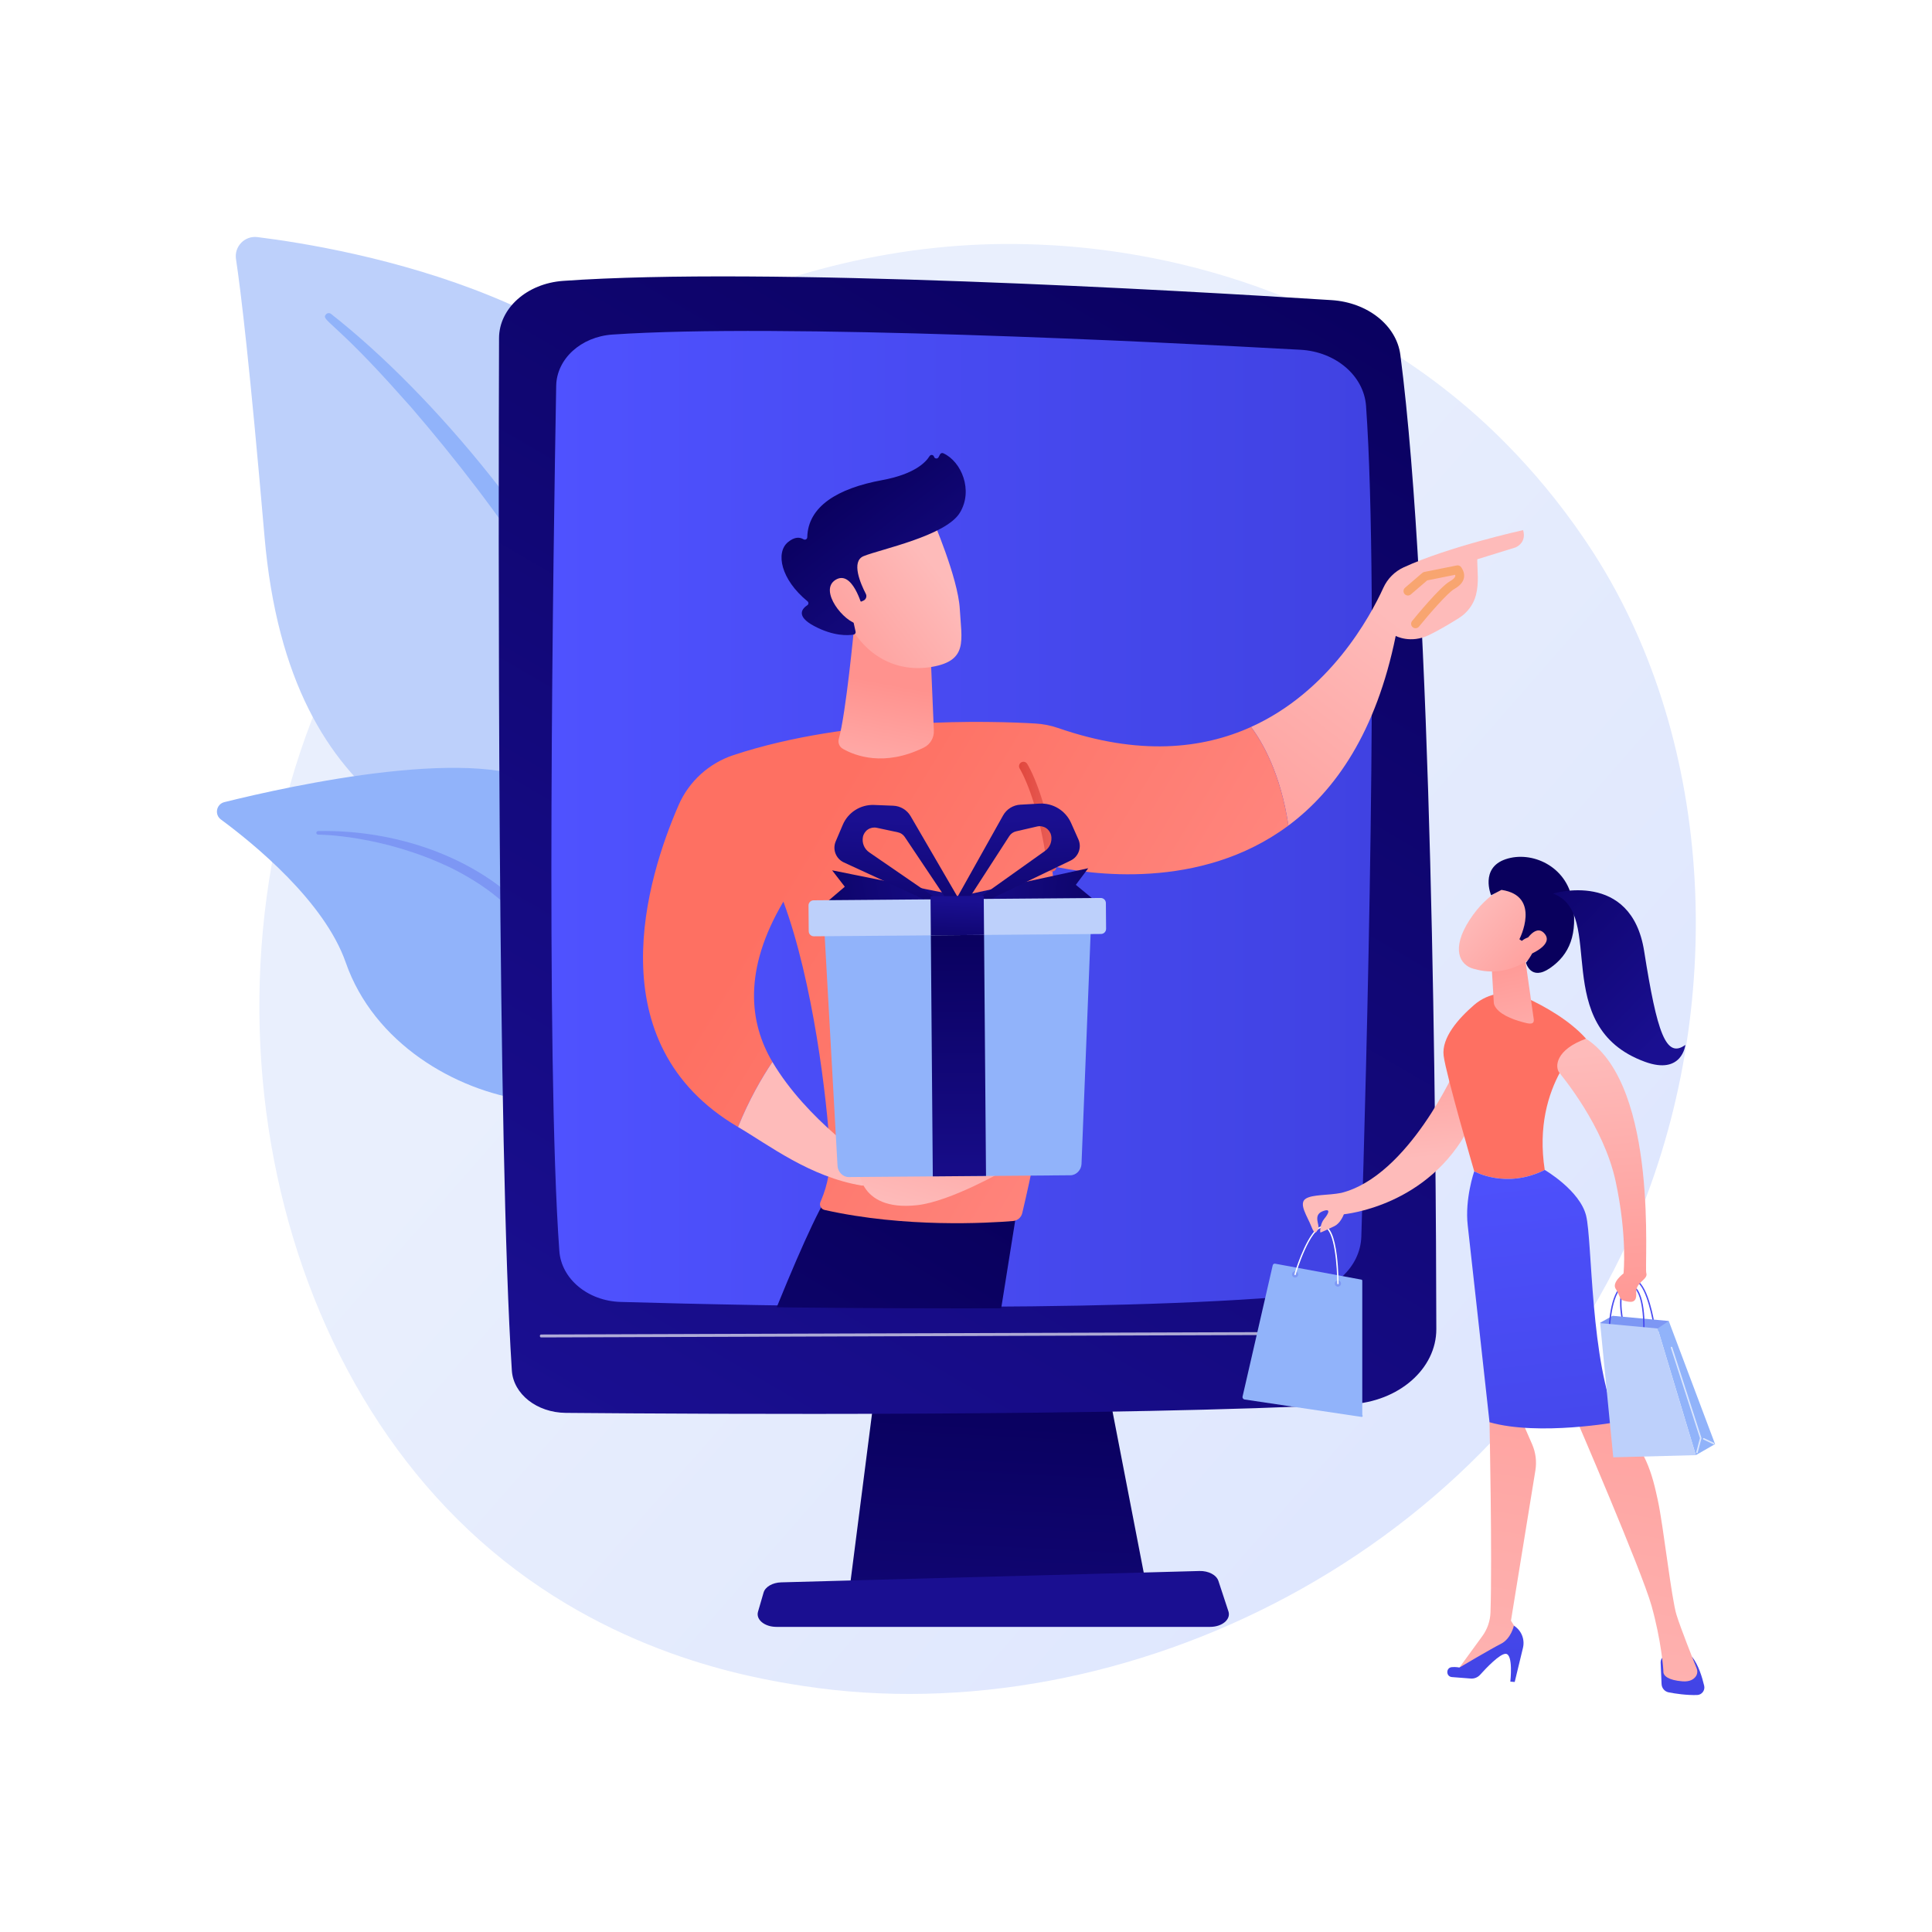 <?xml version="1.0" encoding="utf-8"?>
<!-- Generator: Adobe Illustrator 27.5.0, SVG Export Plug-In . SVG Version: 6.00 Build 0)  -->
<svg version="1.1" xmlns="http://www.w3.org/2000/svg" xmlns:xlink="http://www.w3.org/1999/xlink" x="0px" y="0px"
	 viewBox="0 0 3710 3710" style="enable-background:new 0 0 3710 3710;" xml:space="preserve">
<g id="Background">
	<g>
		<g>
			<rect style="fill:#FFFFFF;" width="3710" height="3710"/>
		</g>
	</g>
</g>
<g id="Illustration">
	<g>
		<linearGradient id="SVGID_1_" gradientUnits="userSpaceOnUse" x1="3492.745" y1="3290.559" x2="1422.005" y2="1478.663">
			<stop  offset="0" style="stop-color:#DAE3FE"/>
			<stop  offset="1" style="stop-color:#E9EFFD"/>
		</linearGradient>
		<path style="fill:url(#SVGID_1_);" d="M3140.827,2349.56c-267.623,630.145-980.509,983.156-1598.725,887.932
			c-100.596-15.495-376.384-61.651-620.555-279.402c-470.046-419.186-570.569-1249.229-191.397-1834.18
			c275.971-425.742,770.677-667.08,1240.745-655.008c101.253,2.6,489.295,18.626,830.317,299.825
			c50.089,41.303,160.566,139.449,260.133,295.152C3295.144,1429.5,3315.24,1938.887,3140.827,2349.56z"/>
		<g>
			<g>
				<path style="fill:#BDD0FB;" d="M1289.443,2209.454c0,0-15.334-390.571-201.544-483.614
					c-186.209-93.043-531.855-136.748-579.993-695.923c-28.183-327.366-45.34-470.19-54.721-532.348
					c-3.659-24.247,16.764-45.293,41.1-42.281c172.141,21.312,733.105,118.349,872.773,488.239
					C1532.635,1382.036,1289.443,2209.454,1289.443,2209.454z"/>
				<path style="fill:#91B3FA;" d="M635.68,602.791c197.248,154.761,431.778,435.885,565.469,723.373
					c17.839,47.644,67.571,148.221,97.92,330.58c26.421,152.021,28.296,314.303,14.729,422.661
					c-0.858,6.851-7.106,11.708-13.957,10.85c-11.779-1.473-11.021-14.09-10.891-13.702
					c11.667-184.405-12.337-411.498-78.486-613.593c-83.868-247.983-250.855-483.005-420.699-680.557l-17.42-19.409
					C641.056,614.69,615.416,615.155,626.083,603.566C628.603,600.829,632.798,600.541,635.68,602.791z"/>
			</g>
			<g>
				<path style="fill:#91B3FA;" d="M1295.564,2278.608c-7.135-1.584-28.687-117.891-31.034-128.37
					c-52.487-234.369-71.695-530.951-213.764-636.745c-118.24-88.049-496.377-3.888-619.903,26.822
					c-15.436,3.837-19.448,23.894-6.648,33.336c63.104,46.548,198.794,157.173,239.746,274.708
					c53.977,154.915,210.226,245.758,346.159,264.437c52.622,7.231,107.534,15.474,153.375,44.195
					C1216.46,2190.175,1236.269,2265.443,1295.564,2278.608z"/>
				<path style="fill:#7D97F4;" d="M610.825,1595.854c159.859-3.383,335.593,58.547,431.052,189.494l9.019,12.501
					c20.859,29.33,141.853,239.558,212.798,415.677c0.883,2.196-0.179,4.693-2.374,5.577c-3.729,1.501-5.902-2.57-5.515-2.222
					c-47.933-98.999-115.697-224.072-169.271-317.42c-57.568-101.918-97.705-170.867-218.186-231.734
					c-133.944-65.286-257.957-65.051-257.582-64.999c-1.897-0.074-3.377-1.672-3.303-3.569
					C607.533,1597.334,609.024,1595.896,610.825,1595.854z"/>
			</g>
		</g>
		<g>
			<g>
				
					<linearGradient id="SVGID_00000005947094367363189170000016446898557309318064_" gradientUnits="userSpaceOnUse" x1="1937.375" y1="2652.924" x2="1881.652" y2="3711.664">
					<stop  offset="0" style="stop-color:#09005D"/>
					<stop  offset="1" style="stop-color:#1A0F91"/>
				</linearGradient>
				<polygon style="fill:url(#SVGID_00000005947094367363189170000016446898557309318064_);" points="1681.163,2662.913 
					1632.102,3045.743 2201.299,3045.743 2127.161,2662.913 				"/>
				
					<linearGradient id="SVGID_00000042713316884438847420000009290346454188774572_" gradientUnits="userSpaceOnUse" x1="1979.117" y1="2326.543" x2="1916.429" y2="3002.184">
					<stop  offset="0" style="stop-color:#09005D"/>
					<stop  offset="1" style="stop-color:#1A0F91"/>
				</linearGradient>
				<path style="fill:url(#SVGID_00000042713316884438847420000009290346454188774572_);" d="M2323.904,3124.07h-833.059
					c-22.632,0-39.627-14.018-35.251-29.075l10.69-36.782c3.214-11.062,17.201-19.183,33.814-19.634l803.099-21.804
					c17.356-0.471,32.723,7.545,36.505,19.041l19.27,58.586C2363.978,3109.622,2346.901,3124.07,2323.904,3124.07z"/>
				<g>
					<g>
						
							<linearGradient id="SVGID_00000057143007353422346330000009253170054094571703_" gradientUnits="userSpaceOnUse" x1="2588.95" y1="350.09" x2="1161.043" y2="2801.915">
							<stop  offset="0" style="stop-color:#09005D"/>
							<stop  offset="1" style="stop-color:#1A0F91"/>
						</linearGradient>
						<path style="fill:url(#SVGID_00000057143007353422346330000009253170054094571703_);" d="M1081.344,539.374
							c-69.538,4.954-122.853,52.66-123.051,109.839c-1.211,349.67-3.208,1555.775,24.614,1982.669
							c2.947,45.226,48.21,80.753,103.494,81.241c273.439,2.411,1059.976,6.842,1506.497-16.555
							c93.003-4.873,165.375-67.972,165.262-144.313c-0.542-366.991-7.701-1399.096-69.069-1870.86
							c-7.353-56.524-62.821-100.645-132.003-105.061C2258.861,557.3,1466.915,511.905,1081.344,539.374z"/>
						
							<linearGradient id="SVGID_00000019652536771293704680000001183881481521592247_" gradientUnits="userSpaceOnUse" x1="1058.813" y1="1572.467" x2="2634.503" y2="1572.467">
							<stop  offset="0" style="stop-color:#4F52FF"/>
							<stop  offset="1" style="stop-color:#4042E2"/>
						</linearGradient>
						<path style="fill:url(#SVGID_00000019652536771293704680000001183881481521592247_);" d="M1068.055,740.85
							c-5.37,299.112-20.659,1294.132,6.031,1661.377c3.901,53.678,54.801,96.056,117.651,97.85
							c258.771,7.388,922.347,21.683,1300.464-12.399c68.086-6.137,120.123-54.481,121.937-113.019
							c9.458-305.243,35.006-1231.989,9.067-1595.127c-4.138-57.931-58.167-104.155-125.894-107.893
							c-280.188-15.466-999.675-51.132-1321.214-29.197C1115.737,646.558,1068.984,689.066,1068.055,740.85z"/>
					</g>
				</g>
				<path style="opacity:0.65;fill:#FFFFFF;" d="M2573.566,2563.185l-0.039,0.001l-1534.543,5.071
					c-1.241,0.003-2.262-1.252-2.279-2.805c-0.018-1.552,0.964-2.8,2.217-2.82l1534.542-5.071c1.241-0.002,2.262,1.253,2.279,2.805
					C2575.761,2561.902,2574.789,2563.155,2573.566,2563.185z"/>
			</g>
			<g>
				<defs>
					<path id="SVGID_00000127025757159921469890000006395896124477500828_" d="M1077.239,747.579
						c-8.289,299.188-32.719,1294.448-2.255,1661.594c4.453,53.663,66.359,95.753,143.093,97.184
						c315.933,5.89,1126.12,16.346,1588.023-19.93c83.174-6.532,146.994-55.185,149.547-113.742
						c13.317-305.344,49.878-1232.379,20.306-1595.422c-4.718-57.916-70.422-103.834-153.099-107.181
						c-342.038-13.846-1220.373-45.352-1613.119-21.553C1136.009,652.997,1078.674,695.782,1077.239,747.579z"/>
				</defs>
				<clipPath id="SVGID_00000108274193166093975390000008459369944103014845_">
					<use xlink:href="#SVGID_00000127025757159921469890000006395896124477500828_"  style="overflow:visible;"/>
				</clipPath>
				<g style="clip-path:url(#SVGID_00000108274193166093975390000008459369944103014845_);">
					
						<linearGradient id="SVGID_00000034089044564140983300000015272706367014674104_" gradientUnits="userSpaceOnUse" x1="-2858.378" y1="3830.183" x2="-2516.184" y2="3830.183" gradientTransform="matrix(1 0 0 1 4465.938 0)">
						<stop  offset="0" style="stop-color:#53D8FF"/>
						<stop  offset="1" style="stop-color:#3840F7"/>
					</linearGradient>
					<path style="fill:url(#SVGID_00000034089044564140983300000015272706367014674104_);" d="M1940.091,3813.632
						c-58.622,5.067-160.363,13.298-240.572,16.829c-48.216,2.122-75.974-2.599-91.96-9c0.027,1.802,0.077,3.506,0.149,5.087
						c0.379,8.44,7.238,15.193,15.762,15.669c151.558,8.459,272.092,2.927,315.002,0.316c8.873-0.541,14.161-10.183,9.623-17.747
						C1945.826,3821.003,1943.077,3817.296,1940.091,3813.632z"/>
					
						<linearGradient id="SVGID_00000152264127511932991160000002873210011085356417_" gradientUnits="userSpaceOnUse" x1="-2858.398" y1="3763.117" x2="-2525.847" y2="3763.117" gradientTransform="matrix(1 0 0 1 4465.938 0)">
						<stop  offset="0" style="stop-color:#09005D"/>
						<stop  offset="1" style="stop-color:#1A0F91"/>
					</linearGradient>
					<path style="fill:url(#SVGID_00000152264127511932991160000002873210011085356417_);" d="M1699.519,3830.461
						c80.208-3.531,181.95-11.761,240.572-16.829c-57.635-70.712-240.572-118.373-240.572-118.373h-51.667
						c-35.536,51.225-40.682,99.994-40.293,126.202C1623.546,3827.862,1651.303,3832.583,1699.519,3830.461z"/>
					
						<linearGradient id="SVGID_00000170975224715612620120000013040151548908343943_" gradientUnits="userSpaceOnUse" x1="-2826.786" y1="3669.484" x2="-2730.397" y2="3669.484" gradientTransform="matrix(1 0 0 1 4465.938 0)">
						<stop  offset="0" style="stop-color:#FEBBBA"/>
						<stop  offset="1" style="stop-color:#FF928E"/>
					</linearGradient>
					<path style="fill:url(#SVGID_00000170975224715612620120000013040151548908343943_);" d="M1639.151,3610.91l4.835,95.678
						c0.523,10.361,8.279,19.067,18.655,20.551c10.324,1.477,24.151,1.665,38.812-3.216c9.02-3.002,15.717-10.602,17.38-19.873
						l16.707-93.14H1639.151z"/>
					<g>
						
							<linearGradient id="SVGID_00000084521958832757990560000018227942303785501368_" gradientUnits="userSpaceOnUse" x1="-3469.151" y1="3915.036" x2="-3338.016" y2="3915.036" gradientTransform="matrix(1 0 0 1 4465.938 0)">
							<stop  offset="0" style="stop-color:#53D8FF"/>
							<stop  offset="1" style="stop-color:#3840F7"/>
						</linearGradient>
						<path style="fill:url(#SVGID_00000084521958832757990560000018227942303785501368_);" d="M1039.489,3924.005
							c-25.423-4.583-36.925-21.65-41.747-39.898c-0.032,0.165-0.064,0.328-0.095,0.491c-3.74,19.248,4.93,39.197,22.265,48.684
							c20.952,11.467,43.86,13.421,61.645,12.473c19.081-1.016,36.595-11.221,46.222-27.553l0.144-0.245
							C1108.769,3930.205,1081.884,3931.647,1039.489,3924.005z"/>
						
							<linearGradient id="SVGID_00000176733134484857926130000001514076329491239079_" gradientUnits="userSpaceOnUse" x1="-3468.197" y1="3784.542" x2="-3275.717" y2="3784.542" gradientTransform="matrix(1 0 0 1 4465.938 0)">
							<stop  offset="0" style="stop-color:#09005D"/>
							<stop  offset="1" style="stop-color:#1A0F91"/>
						</linearGradient>
						<path style="fill:url(#SVGID_00000176733134484857926130000001514076329491239079_);" d="M1159.348,3640.39h-42.608
							c-64.902-1.715-105.658,175.205-118.999,243.717c4.823,18.247,16.325,35.314,41.747,39.898
							c42.396,7.642,69.281,6.2,88.433-6.048c35.063-59.633,52.447-146.972,60.803-197.943
							C1198.229,3662.043,1159.348,3640.39,1159.348,3640.39z"/>
					</g>
					
						<linearGradient id="SVGID_00000170267295212282130790000018274559823245185419_" gradientUnits="userSpaceOnUse" x1="-3368.149" y1="3619.221" x2="-3252.954" y2="3619.221" gradientTransform="matrix(1 0 0 1 4465.938 0)">
						<stop  offset="0" style="stop-color:#FEBBBA"/>
						<stop  offset="1" style="stop-color:#FF928E"/>
					</linearGradient>
					<path style="fill:url(#SVGID_00000170267295212282130790000018274559823245185419_);" d="M1122.216,3551.583l-23.66,94.104
						c-2.902,11.538,2.621,23.473,13.289,28.946c13.236,6.793,31.871,13.93,48.997,11.864c8.054-0.971,14.745-6.644,17.406-14.228
						l34.736-99.007L1122.216,3551.583z"/>
					
						<linearGradient id="SVGID_00000160892490277238933520000005752398726706036125_" gradientUnits="userSpaceOnUse" x1="-2436.387" y1="2376.123" x2="-3419.889" y2="3987.194" gradientTransform="matrix(1 0 0 1 4465.938 0)">
						<stop  offset="0" style="stop-color:#09005D"/>
						<stop  offset="1" style="stop-color:#1A0F91"/>
					</linearGradient>
					<path style="fill:url(#SVGID_00000160892490277238933520000005752398726706036125_);" d="M1954.524,2312.18
						c0,0-211.438,1321.669-207.955,1328.933c0,0-58.398,26.543-122.06,3.383c0,0,19.12-706.526,63.922-977.426
						c0,0-360.854,631.497-475.446,946.158c0,0-59.768-7.127-109.241-39.687c0,0,388.538-1136.664,492.196-1288.062
						L1954.524,2312.18z"/>
					
						<linearGradient id="SVGID_00000093143460163532415250000000263288917205421743_" gradientUnits="userSpaceOnUse" x1="-1783.695" y1="1192.763" x2="-2239.931" y2="1786.313" gradientTransform="matrix(1 0 0 1 4465.938 0)">
						<stop  offset="0" style="stop-color:#FEBBBA"/>
						<stop  offset="1" style="stop-color:#FF928E"/>
					</linearGradient>
					<path style="fill:url(#SVGID_00000093143460163532415250000000263288917205421743_);" d="M2924.803,1017.979
						c0,0-142.675,31.467-229.454,71.534c-17.236,7.957-30.982,21.871-38.812,39.021
						c-25.953,56.852-103.603,199.416-254.193,267.451c21.686,28.784,56.605,88.657,71.816,189.291
						c90.445-67.317,168.528-179.74,206.015-364.116c0,0,28.546,15.518,64.156-1.777c18.814-9.137,40.538-22.098,56.845-32.291
						c16.247-10.157,28.349-25.945,33.05-44.383c6.206-24.348,2.551-45.759,2.551-68.727l73.337-22.721
						C2910.115,1051.261,2932.162,1042.94,2924.803,1017.979z"/>
					
						<linearGradient id="SVGID_00000132810512373470046900000012446628884308107678_" gradientUnits="userSpaceOnUse" x1="2633.684" y1="2247.038" x2="1561.014" y2="1599.257">
						<stop  offset="0" style="stop-color:#FF928E"/>
						<stop  offset="1" style="stop-color:#FE7062"/>
					</linearGradient>
					<path style="fill:url(#SVGID_00000132810512373470046900000012446628884308107678_);" d="M2474.162,1585.276
						c-15.212-100.634-50.13-160.507-71.816-189.291c-93.549,42.265-215.236,55.777-370.195,2.082
						c-14.284-4.949-29.183-7.849-44.291-8.735c-82.492-4.837-354.331-13.663-579.269,60.653
						c-47.34,15.64-85.683,50.637-105.443,95.983c-60.848,139.638-159.362,457.647,114.121,618.194
						c21.012-52.165,45.263-94.097,66.001-124.904c-44.042-74.287-57.087-175.751,21.068-307.878
						c56.988,153.88,83.724,378.41,89.31,477.776c1.839,32.715-3.9,65.369-16.736,95.574l-1.4,3.294
						c-2.747,6.463,1.033,13.892,7.943,15.444c153.96,34.584,314.091,25.188,361.931,21.236c8.541-0.705,15.636-6.816,17.596-15.071
						c74.866-315.457,75.037-530.641,56.708-666.669C2089.721,1678.621,2303.875,1712.016,2474.162,1585.276z"/>
					
						<linearGradient id="SVGID_00000131340059457562674780000012912128589192069251_" gradientUnits="userSpaceOnUse" x1="1956.843" y1="1568.265" x2="2028.498" y2="1568.265">
						<stop  offset="0" style="stop-color:#E1473D"/>
						<stop  offset="1" style="stop-color:#E9605A"/>
					</linearGradient>
					<path style="fill:url(#SVGID_00000131340059457562674780000012912128589192069251_);" d="M2019.99,1673.698
						c-4.198,0-7.847-3.111-8.412-7.384c-17.573-132.755-53.053-189.869-53.41-190.43c-2.516-3.963-1.342-9.214,2.619-11.727
						c3.968-2.518,9.214-1.342,11.728,2.619c1.536,2.423,37.848,60.872,55.909,197.31c0.616,4.651-2.655,8.921-7.308,9.537
						C2020.737,1673.673,2020.361,1673.698,2019.99,1673.698z"/>
					
						<linearGradient id="SVGID_00000173152947955935452660000009842934299954806938_" gradientUnits="userSpaceOnUse" x1="-2800.635" y1="1576.383" x2="-2750.722" y2="1314.34" gradientTransform="matrix(1 0 0 1 4465.938 0)">
						<stop  offset="0" style="stop-color:#FEBBBA"/>
						<stop  offset="1" style="stop-color:#FF928E"/>
					</linearGradient>
					<path style="fill:url(#SVGID_00000173152947955935452660000009842934299954806938_);" d="M1640.045,1205.566
						c0,0-15.575,164.68-29.289,213.393c-2.081,7.39,1.13,15.183,7.844,19.02c23.275,13.299,79.098,34.991,155.456-2.432
						c12.37-6.062,19.807-18.957,19.23-32.603l-6.728-159.135L1640.045,1205.566z"/>
					<g>
						
							<linearGradient id="SVGID_00000170974300496429730150000004270344628710823859_" gradientUnits="userSpaceOnUse" x1="-2665.578" y1="1095.618" x2="-2950.362" y2="1313.52" gradientTransform="matrix(1 0 0 1 4465.938 0)">
							<stop  offset="0" style="stop-color:#FEBBBA"/>
							<stop  offset="1" style="stop-color:#FF928E"/>
						</linearGradient>
						<path style="fill:url(#SVGID_00000170974300496429730150000004270344628710823859_);" d="M1789.917,994.889
							c0,0,49.817,114.436,53.162,174.5c3.345,60.064,16.288,99.038-53.162,111.134c-69.45,12.095-127.955-22.502-159.65-82.333
							c0,0-49.661-92.192-38.52-129.948C1602.886,1030.486,1789.917,994.889,1789.917,994.889z"/>
						
							<linearGradient id="SVGID_00000052822159095647537210000018120536399347372955_" gradientUnits="userSpaceOnUse" x1="-2866.053" y1="923.086" x2="-2600.822" y2="1264.57" gradientTransform="matrix(1 0 0 1 4465.938 0)">
							<stop  offset="0" style="stop-color:#09005D"/>
							<stop  offset="1" style="stop-color:#1A0F91"/>
						</linearGradient>
						<path style="fill:url(#SVGID_00000052822159095647537210000018120536399347372955_);" d="M1653.999,1155.172l3.953-1.743
							c5.033-2.219,7.187-8.209,4.658-13.095c-9.793-18.922-28.885-62.283-4.222-72.398
							c31.786-13.036,157.693-38.712,184.857-83.387c26.109-42.938,2.976-98.362-31.79-114.127c-2.326-1.055-5.07-0.217-6.263,2.041
							l-2.897,5.482c-1.983,3.752-7.525,3.184-8.706-0.893v-0.001c-1.133-3.914-6.339-4.673-8.498-1.218
							c-8.35,13.366-30.894,35.035-91.18,46.161c-85.679,15.812-142.324,50.484-143.734,109.689
							c-0.089,3.761-4.09,5.853-7.304,3.895c-6.326-3.855-16.449-5.664-29.979,5.712c-23.53,19.785-13.901,71.109,37.681,113.326
							c2.45,2.006,2.43,5.831-0.224,7.559c-9.351,6.087-23.292,20.572,12.829,39.881c37.362,19.971,65.26,18.333,76.003,16.56
							c2.673-0.442,4.395-3.029,3.812-5.674l-11.466-52.036c-0.649-2.945,1.593-5.734,4.609-5.734H1653.999z"/>
						
							<linearGradient id="SVGID_00000165209637808713899890000008407979483472974723_" gradientUnits="userSpaceOnUse" x1="-2700.901" y1="1049.451" x2="-2985.686" y2="1267.355" gradientTransform="matrix(1 0 0 1 4465.938 0)">
							<stop  offset="0" style="stop-color:#FEBBBA"/>
							<stop  offset="1" style="stop-color:#FF928E"/>
						</linearGradient>
						<path style="fill:url(#SVGID_00000165209637808713899890000008407979483472974723_);" d="M1656.156,1166.152
							c0,0-19.004-73.1-51.778-52.604c-32.774,20.496,17.007,81.905,43.356,84.641L1656.156,1166.152z"/>
					</g>
					<path style="fill:#F8A570;" d="M2718.229,1206.407c-1.885,0-3.78-0.623-5.356-1.904c-3.64-2.961-4.193-8.311-1.232-11.953
						c5.426-6.673,53.556-65.515,72.357-76.139c6.065-3.427,9.788-6.935,10.482-9.877c0.095-0.401,0.298-1.262-0.099-2.769
						l-53.784,10.776l-31.424,26.971c-3.558,3.058-8.927,2.646-11.981-0.914c-3.056-3.56-2.646-8.925,0.914-11.981l33.11-28.419
						c1.106-0.95,2.435-1.598,3.864-1.885l62.28-12.479c3.351-0.673,6.798,0.739,8.716,3.583c4.866,7.224,6.53,14.296,4.942,21.02
						c-1.874,7.937-7.977,14.731-18.66,20.766c-12.057,6.812-47.822,47.818-67.533,72.066
						C2723.146,1205.335,2720.698,1206.407,2718.229,1206.407z"/>
					
						<linearGradient id="SVGID_00000144337637510283499200000013715401018650670990_" gradientUnits="userSpaceOnUse" x1="1685.22" y1="2149.817" x2="1840.781" y2="1917.637">
						<stop  offset="0" style="stop-color:#FEBBBA"/>
						<stop  offset="1" style="stop-color:#FF928E"/>
					</linearGradient>
					<path style="fill:url(#SVGID_00000144337637510283499200000013715401018650670990_);" d="M1654.753,2276.63l224.807-4.893
						c0,0-196.036-55.413-208.201-40.321c0,0-121.503-79.844-188.089-192.157c-20.738,30.807-44.989,72.739-66.001,124.904
						C1476.961,2199.206,1555.355,2260.083,1654.753,2276.63z"/>
					
						<linearGradient id="SVGID_00000146499242653200786210000001204247818439388342_" gradientUnits="userSpaceOnUse" x1="1763.482" y1="2327.552" x2="1860.997" y2="1995.534">
						<stop  offset="0" style="stop-color:#FEBBBA"/>
						<stop  offset="1" style="stop-color:#FF928E"/>
					</linearGradient>
					<path style="fill:url(#SVGID_00000146499242653200786210000001204247818439388342_);" d="M1648.415,2237.702
						c0,0-4.637,89.572,112.94,76.563c63.899-7.069,167.061-66.647,167.061-66.647S1659.529,2246.904,1648.415,2237.702z"/>
					<g>
						<g>
							
								<linearGradient id="SVGID_00000045601557162369813640000006283349998690936500_" gradientUnits="userSpaceOnUse" x1="1127.478" y1="916.325" x2="1509.515" y2="863.509" gradientTransform="matrix(1 -0.008 0.008 1 361.157 841.354)">
								<stop  offset="0" style="stop-color:#09005D"/>
								<stop  offset="1" style="stop-color:#1A0F91"/>
							</linearGradient>
							<polygon style="fill:url(#SVGID_00000045601557162369813640000006283349998690936500_);" points="1828.354,1717.532 
								1597.917,1671.285 1622.236,1702.778 1579.106,1739.516 1833.405,1761.214 							"/>
							
								<linearGradient id="SVGID_00000145035621148490428410000002000420361784091052_" gradientUnits="userSpaceOnUse" x1="9748.811" y1="914.952" x2="10130.85" y2="862.135" gradientTransform="matrix(-1 0.008 0.008 1 11934.02 747.844)">
								<stop  offset="0" style="stop-color:#09005D"/>
								<stop  offset="1" style="stop-color:#1A0F91"/>
							</linearGradient>
							<polygon style="fill:url(#SVGID_00000145035621148490428410000002000420361784091052_);" points="1860.044,1717.275 
								2089.697,1667.28 2065.894,1699.166 2109.617,1735.197 1855.705,1761.033 							"/>
						</g>
						<g>
							
								<linearGradient id="SVGID_00000155838240418253735190000011852154807090281901_" gradientUnits="userSpaceOnUse" x1="1343.015" y1="1014.573" x2="1357.668" y2="744.718" gradientTransform="matrix(1 -0.008 0.008 1 361.157 841.354)">
								<stop  offset="0" style="stop-color:#09005D"/>
								<stop  offset="1" style="stop-color:#1A0F91"/>
							</linearGradient>
							<path style="fill:url(#SVGID_00000155838240418253735190000011852154807090281901_);" d="M1666.586,1592.873
								c5.022-3.356,11.189-4.538,17.096-3.276l40.604,8.677c5.342,1.141,10.029,4.318,13.07,8.856l86.159,128.635l14.85-14.206
								l-89.695-154.234c-6.972-11.988-19.59-19.579-33.447-20.122l-36.732-1.44c-25.988-1.019-49.904,14.124-60.096,38.053
								l-13.56,31.836c-6.593,15.481,0.318,33.399,15.599,40.442l184.638,85.104l6.992-6.22l-142.881-98.244
								c-9.481-6.519-14.244-18.002-12.162-29.318C1658.113,1601.475,1661.564,1596.23,1666.586,1592.873z"/>
							
								<linearGradient id="SVGID_00000178169831966767177650000000453658203993474186_" gradientUnits="userSpaceOnUse" x1="9980.127" y1="1013.182" x2="9994.778" y2="743.343" gradientTransform="matrix(-1 0.008 0.008 1 11938.731 747.806)">
								<stop  offset="0" style="stop-color:#09005D"/>
								<stop  offset="1" style="stop-color:#1A0F91"/>
							</linearGradient>
							<path style="fill:url(#SVGID_00000178169831966767177650000000453658203993474186_);" d="M2008.69,1590.088
								c-5.077-3.274-11.261-4.355-17.147-2.997l-40.457,9.337c-5.323,1.228-9.957,4.481-12.923,9.068l-84.053,130.021
								l-15.079-13.962l87.172-155.675c6.776-12.1,19.268-19.896,33.115-20.664l36.704-2.038
								c25.968-1.443,50.127,13.31,60.708,37.069l14.076,31.611c6.844,15.371,0.226,33.399-14.938,40.69l-183.229,88.1l-7.092-6.105
								l141.263-100.558c9.373-6.673,13.949-18.232,11.683-29.512C2017.302,1598.551,2013.766,1593.362,2008.69,1590.088z"/>
						</g>
						<path style="fill:#91B3FA;" d="M1582.662,1779.788l25.651,459.247c0.633,11.308,10.267,21.365,21.511,21.274l425.825-3.468
							c11.244-0.092,20.714-10.304,21.162-21.621l18.169-459.604L1582.662,1779.788z"/>
						
							<linearGradient id="SVGID_00000172413056603104859370000006586015325860745132_" gradientUnits="userSpaceOnUse" x1="1469.48" y1="937.37" x2="1469.48" y2="1525.03" gradientTransform="matrix(1 -0.008 0.008 1 361.157 841.354)">
							<stop  offset="0" style="stop-color:#09005D"/>
							<stop  offset="1" style="stop-color:#1A0F91"/>
						</linearGradient>
						<polygon style="fill:url(#SVGID_00000172413056603104859370000006586015325860745132_);" points="1893.436,2258.162 
							1791.25,2258.994 1787.237,1766.1 1889.423,1765.267 						"/>
						<path style="fill:#BDD0FB;" d="M2123.61,1734.134c-0.044-5.438-4.489-9.811-9.927-9.766l-551.342,4.49
							c-5.438,0.044-9.811,4.489-9.767,9.927l0.402,49.432c0.044,5.438,4.489,9.811,9.927,9.767l551.342-4.49
							c5.439-0.044,9.812-4.489,9.767-9.927L2123.61,1734.134z"/>
						
							<linearGradient id="SVGID_00000147210915897848759910000003585356456144427953_" gradientUnits="userSpaceOnUse" x1="1464.827" y1="1014.839" x2="1471.051" y2="900.208" gradientTransform="matrix(1 -0.008 0.008 1 361.157 841.354)">
							<stop  offset="0" style="stop-color:#09005D"/>
							<stop  offset="1" style="stop-color:#1A0F91"/>
						</linearGradient>
						<polygon style="fill:url(#SVGID_00000147210915897848759910000003585356456144427953_);" points="1889.667,1795.322 
							1787.482,1796.154 1786.87,1721.018 1889.056,1720.186 						"/>
					</g>
				</g>
			</g>
		</g>
		<g>
			<g>
				<path style="fill:#91B3FA;" d="M2614.31,2457.265l-165.661-30.629c-2.397-0.44-4.198,1.083-4.748,3.457l-57.846,251.829
					c-0.287,1.239,0.086,2.539,0.803,3.59c0.717,1.05,1.903,1.753,3.159,1.942l224.835,33.454c1.31,0.196,0.588-0.191,1.595-1.056
					c1.004-0.865-0.472-2.126-0.472-3.451v-254.654C2615.975,2459.548,2616.472,2457.662,2614.31,2457.265z"/>
				<path style="fill:#7D97F4;" d="M2492.931,2447.229c0,3.294-2.67,5.964-5.964,5.964c-3.294,0-5.965-2.671-5.965-5.964
					c0-3.294,2.67-5.965,5.965-5.965C2490.261,2441.264,2492.931,2443.934,2492.931,2447.229z"/>
				<path style="fill:#7D97F4;" d="M2575.149,2464.847c0,3.294-2.67,5.965-5.964,5.965c-3.294,0-5.965-2.671-5.965-5.965
					c0-3.294,2.671-5.964,5.965-5.964C2572.479,2458.882,2575.149,2461.552,2575.149,2464.847z"/>
			</g>
			<path style="fill:#FFFFFF;" d="M2569.184,2466.154L2569.184,2466.154c-0.721,0-1.306-0.585-1.306-1.306
				c0.007-29.239-4.598-105.624-25.722-107.926c-0.381-0.044-0.769-0.065-1.153-0.065c-24.814,0-51.887,85.53-52.74,90.523
				c0,0.721-0.578,1.231-1.303,1.231c-0.721,0-1.299-0.66-1.299-1.381c0-2.167,19.93-66.834,42.33-86.925
				c4.983-4.469,9.785-6.51,14.451-5.982c11.842,1.292,20.151,20.42,24.688,56.852c3.33,26.709,3.36,53.407,3.36,53.672
				C2570.49,2465.569,2569.905,2466.154,2569.184,2466.154z"/>
			
				<linearGradient id="SVGID_00000157292179218042459730000003388374396771203738_" gradientUnits="userSpaceOnUse" x1="-3208.744" y1="2229.325" x2="-3236.965" y2="1939.059" gradientTransform="matrix(1 0 0 1 5880.332 0)">
				<stop  offset="0" style="stop-color:#FEBBBA"/>
				<stop  offset="1" style="stop-color:#FF928E"/>
			</linearGradient>
			<path style="fill:url(#SVGID_00000157292179218042459730000003388374396771203738_);" d="M2796.367,2050.318
				c0,0-91.25,208.205-220.977,240.439c-25.105,4.889-54.601,2.743-67.788,10.939c-14.986,9.315,3.238,34.422,10.53,53.456
				c7.289,19.032,10.122,10.124,13.363,4.049c3.24-6.075-10.395-25.243,7.424-32.802c17.819-7.559,12.419,4.049,4.049,14.038
				c-8.37,9.989-8.098,25.378-7.559,26.188c0.539,0.81,14.04-5.939,26.728-11.879c10.888-5.097,16.99-19.107,18.507-22.99
				c25.688-2.994,186.455-28.277,254.799-197.34C2835.443,2134.416,2842.024,1966.571,2796.367,2050.318z"/>
			
				<linearGradient id="SVGID_00000055707488433886979940000000490638308905877941_" gradientUnits="userSpaceOnUse" x1="3158.593" y1="2384.865" x2="3128.99" y2="2656.516">
				<stop  offset="0" style="stop-color:#4F52FF"/>
				<stop  offset="1" style="stop-color:#4042E2"/>
			</linearGradient>
			<path style="fill:url(#SVGID_00000055707488433886979940000000490638308905877941_);" d="M3175.719,2542.738
				c-0.631,0-1.187-0.459-1.289-1.102c-0.107-0.687-11.042-68.627-32.125-80.636c-3.557-2.031-7.112-2.292-10.856-0.796
				c-28.503,11.343-14.138,75.647-13.989,76.293c0.16,0.704-0.279,1.405-0.983,1.564c-0.69,0.173-1.401-0.272-1.564-0.979
				c-0.626-2.738-15.002-67.137,15.57-79.306c4.467-1.775,8.878-1.459,13.116,0.956c22.167,12.628,32.963,79.65,33.412,82.497
				c0.112,0.714-0.374,1.381-1.087,1.493C3175.854,2542.731,3175.787,2542.738,3175.719,2542.738z"/>
			<polygon style="fill:#7D97F4;" points="3204.483,2536.674 3096.747,2526.717 3072.763,2540.016 3093.316,2565.733 
				3191.72,2555.709 			"/>
			
				<linearGradient id="SVGID_00000149373329082410039970000012895637814630534576_" gradientUnits="userSpaceOnUse" x1="3253.989" y1="2552.426" x2="3226.127" y2="3353.45">
				<stop  offset="0" style="stop-color:#4F52FF"/>
				<stop  offset="1" style="stop-color:#4042E2"/>
			</linearGradient>
			<path style="fill:url(#SVGID_00000149373329082410039970000012895637814630534576_);" d="M3188.917,3192.69l1.783,41.218
				c0.339,7.819,5.959,14.419,13.643,15.909c12.972,2.516,33.858,5.686,54.579,5.116c9.094-0.25,15.663-8.928,13.589-17.787
				c-3.781-16.152-11.102-40.528-23.23-55.483l-45.294-3.531C3195.612,3177.479,3188.553,3184.298,3188.917,3192.69z"/>
			
				<linearGradient id="SVGID_00000179612349452581836690000013341128457569734815_" gradientUnits="userSpaceOnUse" x1="-3022.305" y1="3933.773" x2="-2896.266" y2="2460.69" gradientTransform="matrix(0.997 0.078 -0.078 0.997 6110.271 -157.938)">
				<stop  offset="0" style="stop-color:#FEBBBA"/>
				<stop  offset="1" style="stop-color:#FF928E"/>
			</linearGradient>
			<path style="fill:url(#SVGID_00000179612349452581836690000013341128457569734815_);" d="M2871.455,2686.727l-11.151,44.375
				c0,0,5.382,261.313,1.847,365.396c-0.554,16.318-6.014,32.061-15.63,45.256l-50.153,68.819l118.342-57.939l3.328-13.631
				l-16.535-26.908l46.91-288.609c2.755-16.954,0.569-34.344-6.3-50.088l-19.974-45.787L2871.455,2686.727z"/>
			
				<linearGradient id="SVGID_00000101783245287562567870000015774466163344181904_" gradientUnits="userSpaceOnUse" x1="2874.849" y1="2539.238" x2="2846.988" y2="3340.26">
				<stop  offset="0" style="stop-color:#4F52FF"/>
				<stop  offset="1" style="stop-color:#4042E2"/>
			</linearGradient>
			<path style="fill:url(#SVGID_00000101783245287562567870000015774466163344181904_);" d="M2788.101,3220.464l36.104,2.815
				c6.758,0.527,13.373-2.079,17.913-7.113c12.396-13.748,37.94-40.463,49.149-40.338c15.088,0.168,9.008,53.382,9.008,53.382
				l8.414,0.656l15.829-65.48c3.982-16.475-3.027-33.651-17.399-42.636l0,0c0,0-5.41,25.109-24.891,34.883
				c-19.48,9.773-79.721,45.518-79.721,45.518s-6.917-1.543-14.705-0.754C2776.249,3202.568,2776.525,3219.561,2788.101,3220.464z"
				/>
			
				<linearGradient id="SVGID_00000003792112354552002570000007499689611399560616_" gradientUnits="userSpaceOnUse" x1="-2768.771" y1="3955.714" x2="-2642.697" y2="2482.218" gradientTransform="matrix(0.997 0.078 -0.078 0.997 6110.271 -157.938)">
				<stop  offset="0" style="stop-color:#FEBBBA"/>
				<stop  offset="1" style="stop-color:#FF928E"/>
			</linearGradient>
			<path style="fill:url(#SVGID_00000003792112354552002570000007499689611399560616_);" d="M3024.75,2720.169
				c0,0,127.796,296.19,146.573,363.004c18.776,66.813,22.903,121.652,22.823,126.808c-0.125,8.057,9.248,16.526,36.737,18.669
				c14.187,1.106,21.578-4.039,25.409-9.278c3.27-4.469,3.877-10.334,1.817-15.474c-7.306-18.234-30.463-76.49-38.675-102.734
				c-9.805-31.334-25.256-171.074-35.885-220.069c-10.628-48.996-22.813-102.194-81.626-154.907
				C3101.923,2726.186,3062.269,2680.788,3024.75,2720.169z"/>
			
				<linearGradient id="SVGID_00000100344510085263370380000013062395034949238426_" gradientUnits="userSpaceOnUse" x1="3498.217" y1="1849.498" x2="3153.446" y2="1985.317">
				<stop  offset="0" style="stop-color:#FF928E"/>
				<stop  offset="1" style="stop-color:#FE7062"/>
			</linearGradient>
			<path style="fill:url(#SVGID_00000100344510085263370380000013062395034949238426_);" d="M2966.353,2246.62
				c-25.905-166.952,79.332-252.03,79.332-252.03c-31.441-35.271-78.996-61.97-115.458-78.867
				c-32.938-15.263-71.84-9.819-99.311,13.914c-30.224,26.112-63.104,63.093-58.698,97.712
				c4.664,36.643,58.731,221.883,58.731,221.883S2891.595,2283.943,2966.353,2246.62z"/>
			
				<linearGradient id="SVGID_00000075151897214536885540000012398078040362167451_" gradientUnits="userSpaceOnUse" x1="2912.918" y1="2134.577" x2="3026.941" y2="3099.978">
				<stop  offset="0" style="stop-color:#4F52FF"/>
				<stop  offset="1" style="stop-color:#4042E2"/>
			</linearGradient>
			<path style="fill:url(#SVGID_00000075151897214536885540000012398078040362167451_);" d="M3045.802,2334.468
				c-12.047-48.66-79.449-87.848-79.449-87.848c-74.757,37.323-135.403,2.612-135.403,2.612s-18.33,52.876-12.494,103.798
				c5.835,50.923,41.848,378.071,41.848,378.071c94.83,27.036,246.072-0.575,246.072-0.575
				C3053.499,2616.778,3057.847,2383.128,3045.802,2334.468z"/>
			
				<linearGradient id="SVGID_00000181086086948261174930000012780782917768252839_" gradientUnits="userSpaceOnUse" x1="2943.508" y1="2090.115" x2="2880.738" y2="1794.73">
				<stop  offset="0" style="stop-color:#FEBBBA"/>
				<stop  offset="1" style="stop-color:#FF928E"/>
			</linearGradient>
			<path style="fill:url(#SVGID_00000181086086948261174930000012780782917768252839_);" d="M2924.66,1812.552l20.438,143.738
				c2.041,12.679-9.145,9.759-21.542,6.405c-20.302-5.491-46.234-15.562-53.862-32.287c-0.776-1.702-1.084-3.582-1.195-5.45
				l-5.874-99.025c-0.466-7.856,4.324-15.072,11.745-17.694l26.979-9.529C2911.735,1795.041,2922.909,1801.676,2924.66,1812.552z"/>
			<polygon style="fill:#91B3FA;" points="3256.478,2794.314 3293.423,2773.082 3204.483,2536.674 3183.135,2551.086 			"/>
			
				<linearGradient id="SVGID_00000023963173211317292880000009390080364664936870_" gradientUnits="userSpaceOnUse" x1="3142.169" y1="2383.076" x2="3112.566" y2="2654.725">
				<stop  offset="0" style="stop-color:#4F52FF"/>
				<stop  offset="1" style="stop-color:#4042E2"/>
			</linearGradient>
			<path style="fill:url(#SVGID_00000023963173211317292880000009390080364664936870_);" d="M3156.215,2568.443
				c-0.034,0-0.068,0-0.104-0.003c-0.719-0.058-1.257-0.684-1.2-1.405c0.054-0.687,4.833-69.525-14.82-92.006
				c-3.745-4.285-8.195-6.598-13.229-6.884c-4.909-0.259-9.433,1.476-13.436,5.204c-21.219,19.767-22.452,87.931-22.462,88.618
				c-0.01,0.714-0.594,1.286-1.306,1.286c-0.007,0-0.012,0-0.012,0c-0.728-0.01-1.304-0.605-1.294-1.327
				c0.041-2.847,1.269-69.967,23.294-90.489c4.546-4.231,9.71-6.254,15.363-5.897c5.761,0.323,10.824,2.938,15.048,7.768
				c20.687,23.668,15.514,93.23,15.46,93.931C3157.462,2567.923,3156.89,2568.443,3156.215,2568.443z"/>
			
				<linearGradient id="SVGID_00000101085463730429124880000003176965972129702813_" gradientUnits="userSpaceOnUse" x1="3061.539" y1="2022.483" x2="3112.21" y2="2600.142">
				<stop  offset="0" style="stop-color:#FEBBBA"/>
				<stop  offset="1" style="stop-color:#FF928E"/>
			</linearGradient>
			<path style="fill:url(#SVGID_00000101085463730429124880000003176965972129702813_);" d="M2994.157,2059.609
				c5.283,7.005,85.338,102.245,108.264,208.523s15.216,177.241,15.216,177.241s-23.292,17.371-14.918,29.693
				c8.374,12.321,6.164,20.705,16.868,23.096c10.704,2.39,23.977,5.759,22.357-15.37c-1.619-21.129,23.604-25.385,19.415-38.157
				c-4.17-12.713,24.375-355.708-113.706-448.743c-0.652-0.439-1.308-0.873-1.967-1.301
				C2987.311,2015.679,2985.664,2048.349,2994.157,2059.609z"/>
			<polygon style="fill:#BDD0FB;" points="3072.702,2540.789 3183.135,2551.086 3256.478,2794.314 3097.937,2798.458 			"/>
			<g style="opacity:0.66;">
				<path style="fill:#FFFFFF;" d="M3258.704,2790.511c-0.12,0-0.246-0.017-0.373-0.046c-0.786-0.206-1.25-1.01-1.049-1.795
					l7.089-27.029l-55.928-173.537c-0.247-0.774,0.177-1.6,0.946-1.852c0.797-0.236,1.611,0.177,1.852,0.946l56.061,173.95
					c0.086,0.269,0.092,0.556,0.023,0.826l-7.198,27.442C3259.948,2790.075,3259.357,2790.511,3258.704,2790.511z"/>
			</g>
			<g style="opacity:0.66;">
				<path style="fill:#FFFFFF;" d="M3290.751,2773.564c-0.212,0-0.43-0.046-0.631-0.144l-19.121-9.142
					c-0.734-0.35-1.044-1.227-0.694-1.956c0.355-0.729,1.244-1.038,1.956-0.694l19.121,9.142c0.734,0.35,1.044,1.228,0.694,1.956
					C3291.823,2773.255,3291.296,2773.564,3290.751,2773.564z"/>
			</g>
			<g>
				
					<linearGradient id="SVGID_00000141456126983920398650000014769774485067047083_" gradientUnits="userSpaceOnUse" x1="-3102.808" y1="2963.552" x2="-2900.075" y2="3101.258" gradientTransform="matrix(0.991 0.134 -0.134 0.991 6300.477 -782.93)">
					<stop  offset="0" style="stop-color:#FEBBBA"/>
					<stop  offset="1" style="stop-color:#FF928E"/>
				</linearGradient>
				<path style="fill:url(#SVGID_00000141456126983920398650000014769774485067047083_);" d="M2902.042,1698.54
					c0,0-43.73,11.885-79.931,67.872c-36.201,55.987-18.92,86.427,6.956,93.777c25.875,7.352,65.415,12.101,112.37-20.884
					C2988.39,1806.319,2958.619,1685.091,2902.042,1698.54z"/>
				
					<linearGradient id="SVGID_00000176739899433479469530000004740969796659869364_" gradientUnits="userSpaceOnUse" x1="2533.622" y1="8398.509" x2="2911.128" y2="8770.947" gradientTransform="matrix(0.991 0.134 -0.134 0.991 6300.477 -782.93)">
					<stop  offset="0" style="stop-color:#09005D"/>
					<stop  offset="1" style="stop-color:#1A0F91"/>
				</linearGradient>
				<path style="fill:url(#SVGID_00000176739899433479469530000004740969796659869364_);" d="M2917.686,1803.6
					c0,0,43.021-83.253-34.387-94.755l-19.969,10.291c0,0-21.907-52.335,27.919-69.18c49.825-16.845,116.726,13.172,128.106,78.772
					c11.381,65.6-5.736,104.657-42.863,130.296c-37.127,25.639-46.146-10.332-46.146-10.332s21.806-25.725,16.509-41.777
					c-5.296-16.053-24.656-0.155-24.656-0.155L2917.686,1803.6z"/>
				
					<linearGradient id="SVGID_00000114795382315470047150000005520799950927567536_" gradientUnits="userSpaceOnUse" x1="-3090.655" y1="2945.661" x2="-2887.923" y2="3083.366" gradientTransform="matrix(0.991 0.134 -0.134 0.991 6300.477 -782.93)">
					<stop  offset="0" style="stop-color:#FEBBBA"/>
					<stop  offset="1" style="stop-color:#FF928E"/>
				</linearGradient>
				<path style="fill:url(#SVGID_00000114795382315470047150000005520799950927567536_);" d="M2925.067,1814.516
					c0,0,21.864-42.925,40.495-22.141c18.632,20.785-22.729,39.31-38.705,44.962L2925.067,1814.516z"/>
				
					<linearGradient id="SVGID_00000170257390844446123900000006397860072006718101_" gradientUnits="userSpaceOnUse" x1="2835.677" y1="1604.033" x2="3213.184" y2="1976.472">
					<stop  offset="0" style="stop-color:#09005D"/>
					<stop  offset="1" style="stop-color:#1A0F91"/>
				</linearGradient>
				<path style="fill:url(#SVGID_00000170257390844446123900000006397860072006718101_);" d="M2982.187,1715.938
					c0,0,150.33-46.25,175.075,110.554c24.744,156.804,41.837,207.069,79.11,180.031c0,0-6.138,58.581-77.706,32.398
					C2972.896,1970.957,3085.959,1753.341,2982.187,1715.938z"/>
			</g>
		</g>
	</g>
</g>
</svg>
